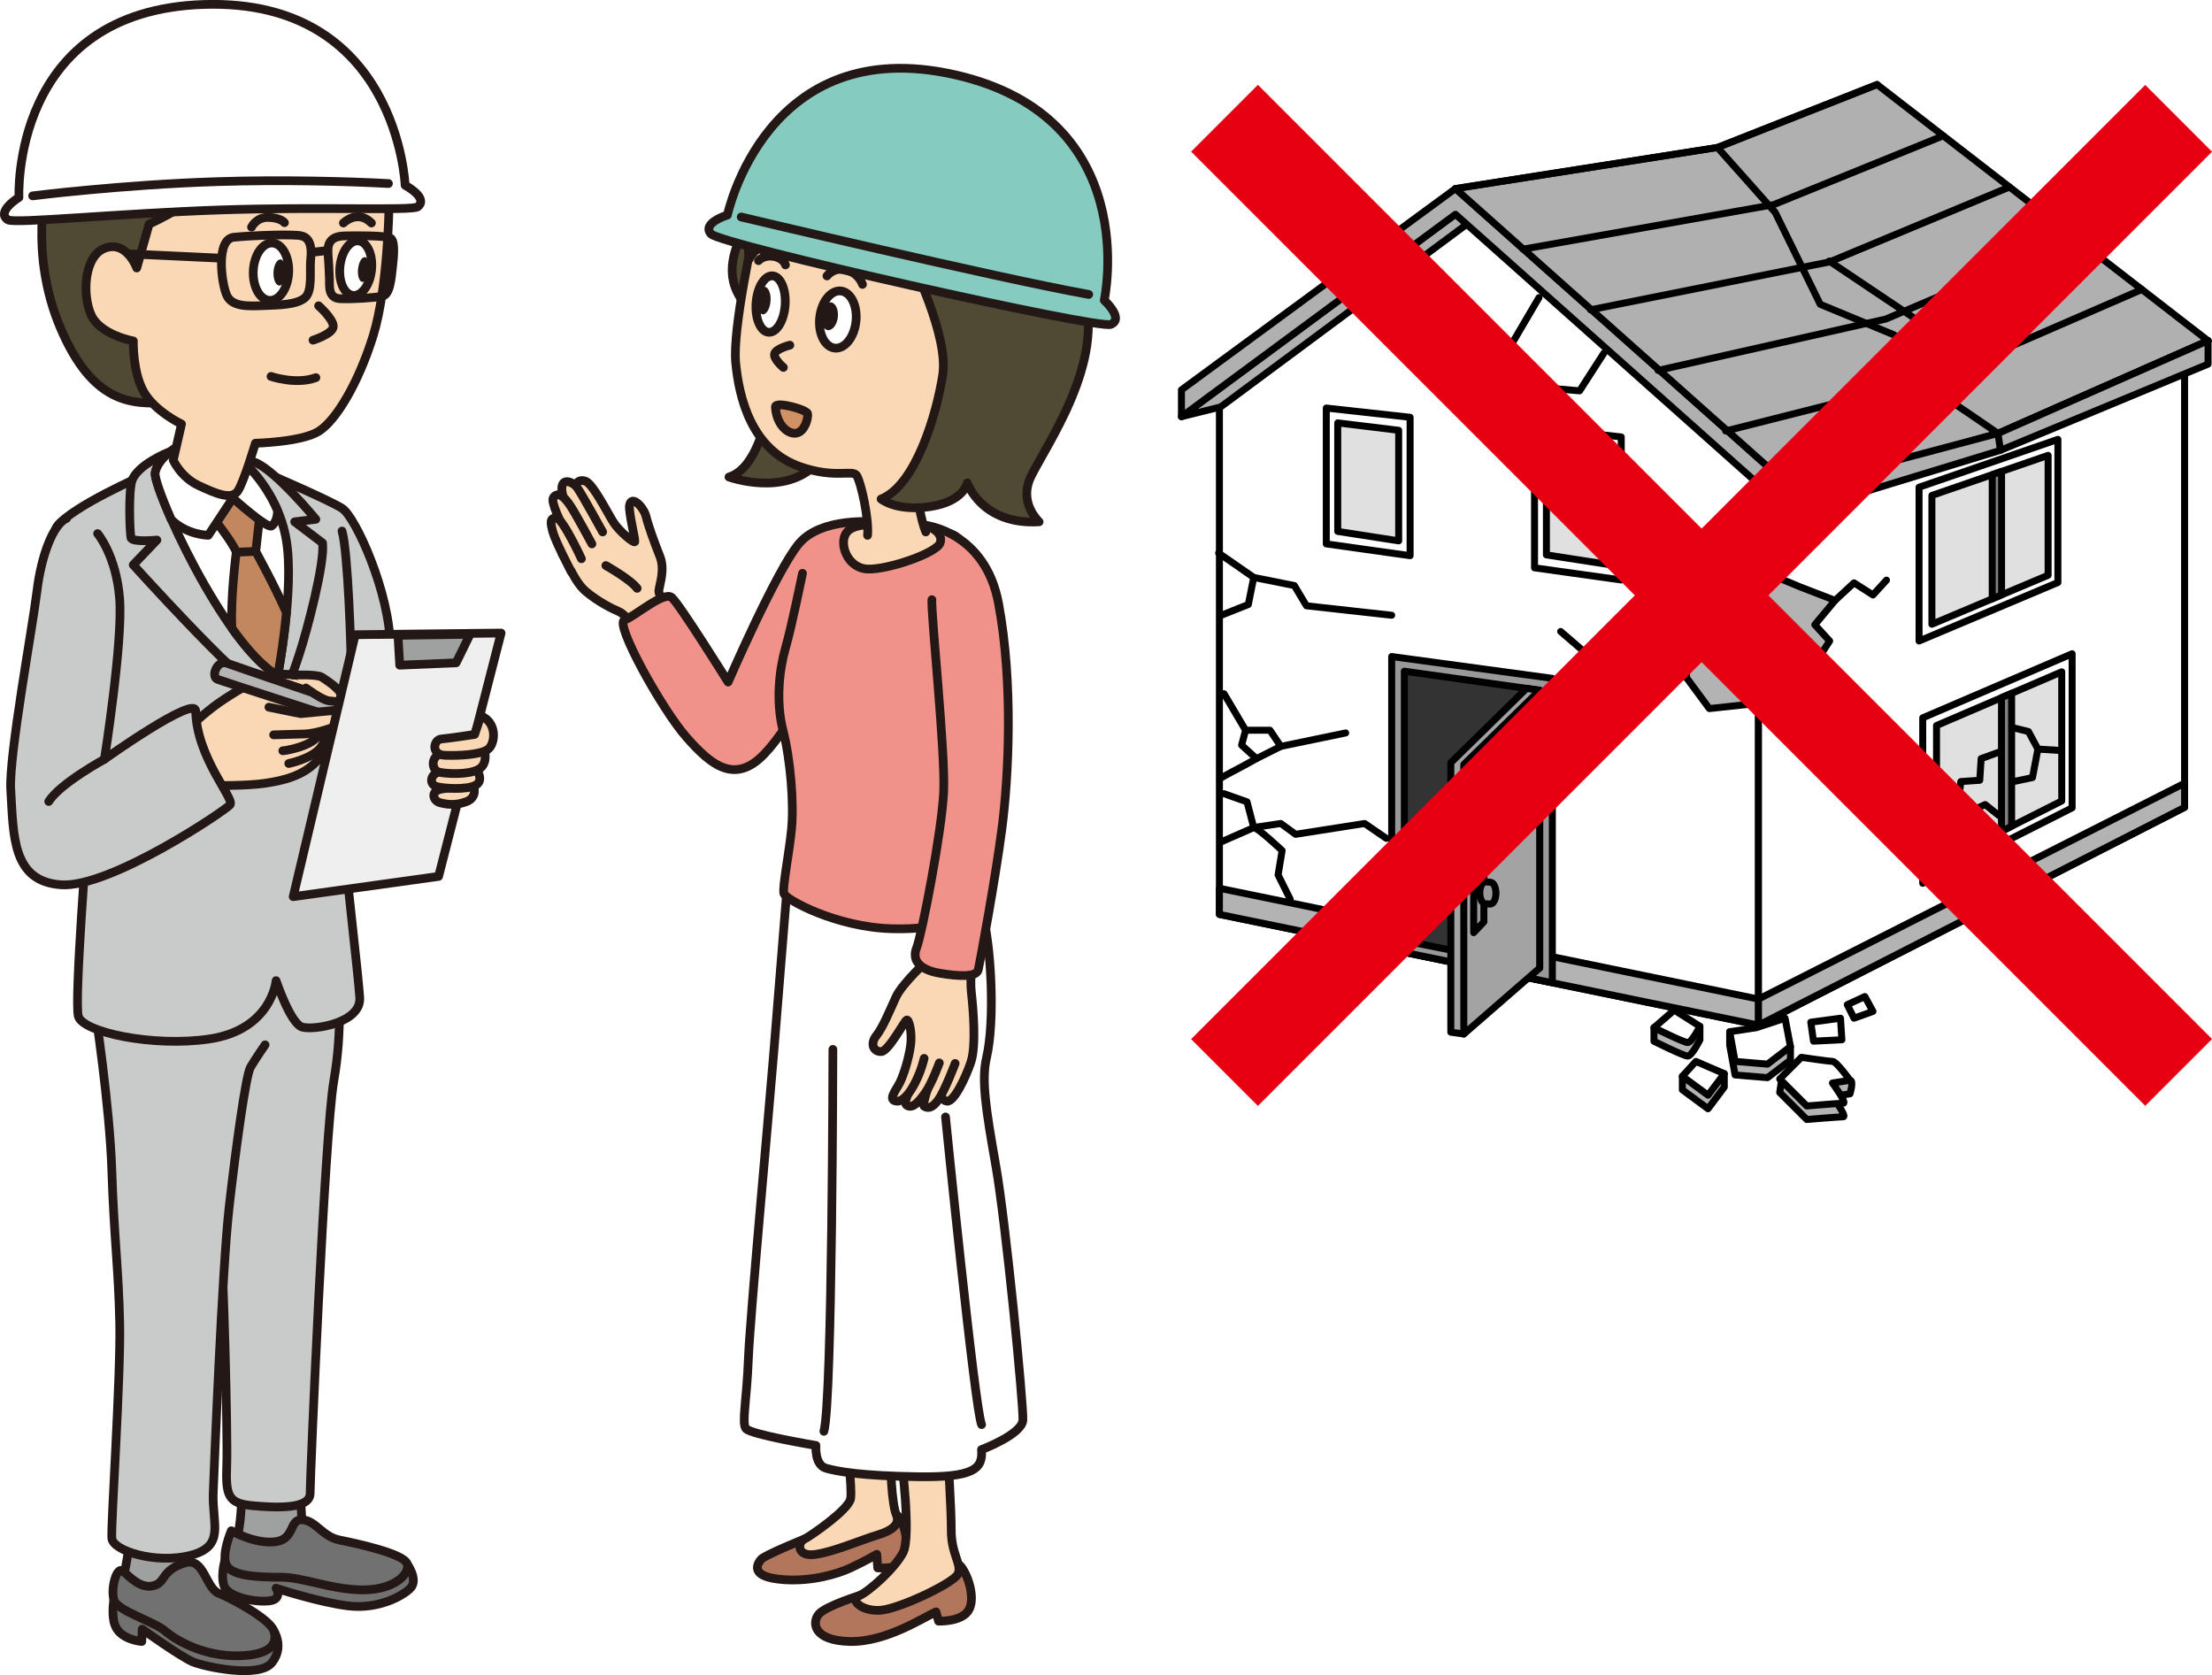 <?xml version="1.0" encoding="UTF-8"?>
<svg id="_レイヤー_1" data-name="レイヤー 1" xmlns="http://www.w3.org/2000/svg" viewBox="0 0 253.34 191.83">
  <defs>
    <style>
      .cls-1 {
        fill: #d09165;
      }

      .cls-1, .cls-2, .cls-3, .cls-4, .cls-5, .cls-6, .cls-7, .cls-8, .cls-9, .cls-10, .cls-11, .cls-12, .cls-13, .cls-14, .cls-15, .cls-16, .cls-17, .cls-18, .cls-19, .cls-20, .cls-21, .cls-22, .cls-23 {
        stroke-linecap: round;
        stroke-linejoin: round;
      }

      .cls-1, .cls-5, .cls-6, .cls-7, .cls-8, .cls-9, .cls-10, .cls-11, .cls-12, .cls-16, .cls-17, .cls-19, .cls-22, .cls-23 {
        stroke: #231815;
      }

      .cls-2 {
        fill: #333;
      }

      .cls-2, .cls-3, .cls-4, .cls-13, .cls-14, .cls-15, .cls-18, .cls-20, .cls-21 {
        stroke: #000;
        stroke-width: .8px;
      }

      .cls-3 {
        fill: #999;
      }

      .cls-4 {
        fill: #a3a3a3;
      }

      .cls-5 {
        fill: #b5b5b6;
      }

      .cls-6, .cls-15 {
        fill: none;
      }

      .cls-7 {
        fill: #9fa0a0;
      }

      .cls-8 {
        fill: #f0928a;
      }

      .cls-9 {
        fill: #c9caca;
      }

      .cls-24 {
        fill: #231815;
      }

      .cls-10, .cls-20 {
        fill: #fff;
      }

      .cls-11 {
        fill: #b2765d;
      }

      .cls-12 {
        fill: #85cbbf;
      }

      .cls-13 {
        fill: #b3b3b3;
      }

      .cls-14 {
        fill: #e0e0e0;
      }

      .cls-16 {
        fill: #c3875f;
      }

      .cls-17 {
        fill: #efefef;
      }

      .cls-18 {
        fill: gray;
      }

      .cls-19 {
        fill: #504934;
      }

      .cls-21 {
        fill: #b0b0b0;
      }

      .cls-22 {
        fill: #727171;
      }

      .cls-23 {
        fill: #fbd8b5;
      }

      .cls-25 {
        fill: #e60012;
      }
    </style>
  </defs>
  <g>
    <g>
      <polygon class="cls-21" points="166.69 24.54 135.31 47.72 140.95 46.32 169.89 25.31 166.69 24.54"/>
      <path class="cls-20" d="M201.4,54.39v63.02l-61.74-12.68v-58.02c.25-.18,28.82-21.39,28.82-21.39l32.92,29.08Z"/>
      <polygon class="cls-20" points="201.4 117.4 201.4 54.39 250.2 37.35 250.2 92.46 201.4 117.4"/>
      <polygon class="cls-21" points="166.69 21.6 205.24 55.92 205.24 58.87 166.69 24.54 135.31 47.72 135.31 44.65 166.69 21.6"/>
      <polyline class="cls-21" points="205.24 55.92 166.69 21.6 196.7 16.89 214.98 9.68 252.89 39.02 228.83 49.64 205.37 56.31"/>
      <polyline class="cls-15" points="252.89 39.02 228.83 49.64 205.37 56.31"/>
      <g>
        <polyline class="cls-15" points="166.69 21.6 196.7 16.89 214.98 9.68"/>
        <polyline class="cls-15" points="174.43 28.54 203.13 23.44 222.56 15.55"/>
        <polyline class="cls-15" points="182.16 35.48 209.55 29.99 230.14 21.42"/>
        <polyline class="cls-15" points="189.9 42.42 215.98 36.54 237.73 27.28"/>
        <polyline class="cls-15" points="197.64 49.36 222.41 43.09 245.31 33.15"/>
        <polyline class="cls-15" points="205.37 56.31 228.83 49.64 252.89 39.02"/>
      </g>
      <polygon class="cls-13" points="139.66 101.73 139.66 104.72 201.4 117.4 201.4 114.42 139.66 101.73"/>
      <polygon class="cls-13" points="201.4 114.42 201.4 117.4 201.4 117.4 250.2 92.46 250.2 89.7 201.4 114.42"/>
      <polygon class="cls-20" points="161.5 47.79 161.5 63.64 151.9 62.29 151.9 46.73 161.5 47.79"/>
      <polygon class="cls-14" points="160.19 49.28 160.19 61.94 153.21 60.86 153.21 48.43 160.19 49.28"/>
      <polygon class="cls-20" points="185.68 50.04 185.68 66.42 175.75 65.03 175.75 48.95 185.68 50.04"/>
      <polygon class="cls-14" points="184.32 51.58 184.32 64.66 177.11 63.55 177.11 50.71 184.32 51.58"/>
      <polygon class="cls-20" points="220.21 82.21 220.21 101.16 237.32 92.52 237.32 74.87 220.21 82.21"/>
      <polygon class="cls-14" points="221.79 83.09 221.79 98.96 236.13 91.73 236.13 76.94 221.79 83.09"/>
      <polygon class="cls-18" points="229.23 95.21 230.39 94.62 230.39 79.4 229.23 79.9 229.23 95.21"/>
      <polygon class="cls-20" points="219.79 55.8 219.79 73.41 235.69 66.71 235.69 50.32 219.79 55.8"/>
      <polygon class="cls-14" points="221.26 56.74 221.26 71.49 234.57 65.88 234.57 52.15 221.26 56.74"/>
      <polygon class="cls-18" points="228.17 68.58 229.24 68.13 229.24 53.99 228.17 54.36 228.17 68.58"/>
      <polygon class="cls-3" points="159.39 108.77 177.79 112.55 177.79 77.69 159.39 75.19 159.39 108.77"/>
      <polygon class="cls-2" points="160.84 76.87 160.84 107.74 176.34 110.86 176.34 79.05 160.84 76.87"/>
      <polygon class="cls-21" points="205.24 55.92 205.24 58.87 229.12 51.57 252.89 41.7 252.89 39.02 228.83 49.64 205.24 55.92"/>
    </g>
    <polyline class="cls-15" points="196.7 16.89 203.31 24.32 208.47 34.85 216.94 38.36"/>
    <line class="cls-15" x1="209.5" y1="29.9" x2="222.72" y2="38.77"/>
    <path class="cls-15" d="M221.48,44.76c.62.21,7.35,4.88,7.35,4.88l.28,1.94"/>
    <polygon class="cls-4" points="166.16 87.35 166.16 118.21 167.65 118.42 174.84 110.66 176.34 79.05 174.84 78.84 166.16 87.35"/>
    <polygon class="cls-4" points="167.65 87.55 167.65 118.42 176.34 110.86 176.34 79.05 167.65 87.55"/>
    <polygon class="cls-3" points="168.78 99.25 168.78 106.81 169.95 105.57 169.95 98.01 168.78 99.25"/>
    <path class="cls-3" d="M170.67,103.54c.35.02.65-.52.66-1.21s-.26-1.26-.61-1.29l-.58-.04c-.35-.02-.65.52-.66,1.21s.26,1.26.61,1.29l.58.04Z"/>
    <polyline class="cls-15" points="176.26 34.08 173.17 39.34 175.18 42.75 175.03 45.85"/>
    <polyline class="cls-15" points="183.7 40.43 180.91 44.76 177.35 44.45 171.46 48.32"/>
    <polyline class="cls-15" points="139.57 63.34 143.59 66.13 148.24 67.06 149.63 69.38 159.39 70.46"/>
    <polyline class="cls-15" points="143.59 66.13 142.97 69.23 139.88 70.46"/>
    <polyline class="cls-15" points="140.19 79.45 142.66 83.63 145.45 83.63 146.69 85.48 154.12 83.94"/>
    <polyline class="cls-15" points="142.66 83.63 142.2 85.33 143.9 86.88 146.69 85.48"/>
    <path class="cls-15" d="M143.9,86.88l-1.39.77s-3.25,1.7-2.79,1.55"/>
    <polyline class="cls-15" points="140.19 90.9 142.82 91.83 143.59 94.77 146.69 94.31 148.39 95.55 156.29 94.31 158.77 96.01"/>
    <path class="cls-15" d="M139.72,96.48l3.87-1.7c.46,0,3.25,2.63,3.25,2.63l-.46,2.79,1.39,2.79"/>
    <polygon class="cls-13" points="201.35 65.2 198.1 69.54 195.93 70.31 193.3 74.65 193.14 77.59 195.77 81.15 201.5 80.53 206.61 78.98 207.23 76.97 209.55 73.41 207.85 71.55 210.17 68.76 206.15 67.21 201.35 65.2"/>
    <polyline class="cls-15" points="178.74 72.32 183.23 76.19 189.89 76.66 193.14 77.59"/>
    <polyline class="cls-15" points="189.89 76.66 189.12 78.98 184.94 80.37"/>
    <polyline class="cls-15" points="210.17 68.76 212.34 66.75 214.51 68.14 216.06 66.44"/>
    <polyline class="cls-15" points="188.5 66.28 193.3 67.21 195.93 70.31"/>
    <line class="cls-15" x1="206.61" y1="78.98" x2="209.09" y2="80.99"/>
    <polyline class="cls-15" points="229.06 86.1 226.9 86.88 226.74 89.36 224.57 89.51 224.42 90.9 222.41 91.21"/>
    <polyline class="cls-15" points="224.42 90.9 225.66 92.92 227.36 92.14 228.91 93.38"/>
    <polyline class="cls-15" points="230.46 83.32 232.32 83.78 233.4 85.79 236.03 85.95"/>
    <polyline class="cls-15" points="233.4 85.79 232.78 89.05 230.61 89.51"/>
    <polygon class="cls-13" points="198.1 118.16 198.1 119.7 198.72 123.11 202.43 123.42 205.06 121.41 205.06 119.86 198.1 118.16"/>
    <path class="cls-13" d="M203.83,125.12l.23-1.55s7.35.15,7.82.15,0,1.55,0,1.55l-2.01.31s1.7,2.32,1.24,2.32-4.18.31-4.18.31l-3.1-3.1Z"/>
    <path class="cls-13" d="M189.43,119.24v-1.55l5.26-.15v1.55s-.93,1.86-1.39,1.86-3.87-1.7-3.87-1.7Z"/>
    <polygon class="cls-13" points="192.68 124.81 192.68 123.26 197.48 122.96 197.48 124.5 195.62 126.98 192.68 124.81"/>
    <polygon class="cls-20" points="201.19 117.69 198.1 118.16 198.72 121.56 202.43 121.87 205.06 119.86 204.44 116.61 201.19 117.69"/>
    <path class="cls-20" d="M203.83,123.57l2.48-2.48s3.1.46,3.56.46,2.01,2.17,2.01,2.17l-2.01.31s1.7,2.32,1.24,2.32-4.18.31-4.18.31l-3.1-3.1Z"/>
    <path class="cls-20" d="M189.43,117.69l2.32-2.01,2.94,1.86s-.93,1.86-1.39,1.86-3.87-1.7-3.87-1.7Z"/>
    <polygon class="cls-20" points="192.68 123.26 194.23 121.56 197.48 122.96 195.62 125.43 192.68 123.26"/>
    <polygon class="cls-20" points="207.39 117.07 207.7 119.24 210.95 119.08 210.79 116.61 207.39 117.07"/>
    <polygon class="cls-20" points="211.57 115.06 212.34 116.61 214.51 115.83 213.58 114.13 211.57 115.06"/>
  </g>
  <g>
    <rect class="cls-25" x="117.61" y="62.77" width="154.54" height="10.82" transform="translate(8.87 157.78) rotate(-45)"/>
    <rect class="cls-25" x="189.47" y="-9.09" width="10.82" height="154.54" transform="translate(8.87 157.77) rotate(-45)"/>
  </g>
  <g>
    <g>
      <path class="cls-7" d="M14.87,176.18s-.29,3-.87,4.84,3.19,2.52,5.71,2.32,3-1.26,2.23-2.81-1.06-4.45-1.06-4.45l-6,.1Z"/>
      <path class="cls-7" d="M27.75,171.05c-.1.29-.1,3.77-.68,5.23s4.06,2.32,6.19,1.45,1.35-1.16,1.35-2.42-.26-4.74-.26-4.74l-6.61.48Z"/>
      <path class="cls-22" d="M13.04,183.24s-.29,1.65.1,2.81c.59,1.77,3.1,1.94,3.1,1.94l.04-1.41s4.41,3.15,5.77,3.73c1.35.58,7.65,1.94,9.1.1,1.45-1.84.19-3.68.19-3.68l-14.9-3.77-3.39.29Z"/>
      <path class="cls-22" d="M25.91,178.21s-.68,1.84-.29,3.29,3.68,2.03,5.23,1.84.77-1.45.77-1.45c0,0,5.03,1.65,8.32,2.03,3.29.39,6.1-1.06,7.06-2.03s-.39-2.81-.39-2.81l-20.71-.87Z"/>
      <path class="cls-9" d="M38.75,112.82s.52,5.03-.52,10.97-2.71,45.42-2.71,47.23-3.74,1.68-6.58,1.42c-2.84-.26-3.1-1.16-2.97-4.65s-.39-23.48-.77-26.84-2.45-30.71-2.45-30.71l15.35-1.81.65,4.39Z"/>
      <path class="cls-9" d="M30.36,119.66s-1.16,1.68-1.68,2.58-1.68,9.29-2.45,16.13-1.68,29.16-1.81,32.65,1.42,6.06-2.58,7.1-8.9-.52-9.03-1.94,1.03-18.45.9-24.65c-.13-6.19-.65-9.81-.9-17.42s-1.94-18.58-1.94-18.58c0,0,2.45-4.26,6.97-5.29,4.52-1.03,12.65-1.29,12.65-1.29"/>
      <path class="cls-22" d="M25.04,182.47c-1.5-.6-1.65-4.16-3.87-3.48-2.75.84-2.13,2.23-3.58,2.61-1.45.39-2.71-.97-3.48-1.65s-1.45,2.03-1.06,3.29,4.55,2.42,5.9,3.58,4.55,2.9,8.42,2.81c3.87-.1,4.45-1.55,3.97-2.9s-4.84-3.68-6.29-4.26Z"/>
      <path class="cls-22" d="M26.49,175.31s2.71,1.55,5.03,1.26,1.55-2.61,3.1-2.52c1.55.1,2.32,1.94,4.26,2.32,1.94.39,7.35,1.55,7.74,2.71s-1.45,3-5.03,3-6.87-1.45-9.39-1.45-5.42-.1-6.19-1.26.48-4.06.48-4.06Z"/>
    </g>
    <path class="cls-9" d="M30.65,54.24s6.97,3,8.52,3.97c1.55.97,5.52,9.77,5.52,15.87s-9.97,8.13-9.97,8.13"/>
    <path class="cls-9" d="M39.17,60.82c.68,2.23,1.06,13.55,1.06,16.45s-.87,17.81-.68,20.71,1.45,13.35,1.65,16.26-5.23,3.77-6.58,3.39-3-5.32-3-5.32c0,0-.48,5.61-7.65,6.68-6.41.95-14.52-.77-15-2.61-.48-1.84,1.06-21.29,1.06-21.29,0,0-5.32-32.52-3.48-34.84,1.84-2.32,9.87-5.81,9.87-5.81,0,0,7.65-2.23,11.42-1.55"/>
    <path class="cls-9" d="M19.23,51.82s-3.45,1.39-4.1,3.19c-.44,1.23-.26,6.03-.13,6.58s2.97.26,2.97.26l-2.71,2.84s11.61,12.87,14.52,14.42c2.9,1.55,3.77-2.03,4.55-4.35.77-2.32,2.9-10.26,2.61-12.58l-3.19-2.42,2.42-.29s-4.45-5.42-6.87-6.48-10.06-1.16-10.06-1.16Z"/>
    <g>
      <g>
        <path class="cls-11" d="M98.75,182.63s-4.23,1.29-5,2.26-.58,3,3.58,3.1c4.16.1,8.52-2.81,9.87-3.39l.29,1.06s2.52.1,3.39-1.16.1-3.87-.77-5.03-3.29.48-3.29.48l-8.06,2.68Z"/>
        <path class="cls-11" d="M92.1,176.27s-4.55,1.84-4.94,2.32-1.45,2.03,2.61,2.32c3.2.23,6.16-.65,7.65-1.35,1.65-.77,3-1.55,3-1.55l.1,1.55s2.71.19,3.19-.87,0-4.55-1.06-5.23-6.39,2.03-6.39,2.03l-4.16.77Z"/>
        <path class="cls-23" d="M103.23,167.08s1.16,8.9.19,10.74-3.89,4.44-5.03,4.94.39,1.84,2.52,1.65c2.13-.19,8.32-3.1,8.81-4.16s-.77-2.23-.77-4.94-.39-8.52-.39-8.52l-5.32.29Z"/>
        <path class="cls-23" d="M96.94,164.95s.68,5.42.48,6.68-4.55,4.26-5.32,4.65-.87,2.03,1.26,1.74,5.23-1.65,7.16-2.23c1.62-.49,2.62-1.22,2.13-2.32s-.77-5.71-.58-7.94c.14-1.66-5.13-.58-5.13-.58Z"/>
      </g>
      <path class="cls-10" d="M90.16,101.47s-.87,10.84-1.55,19.16c-.68,8.32-2.71,30.29-2.9,35.03s-.77,7.26-.29,7.94,8.03,1.94,8.03,1.94c0,0-.19,2.23,1.16,2.61s4.06.87,10.45.97c6.39.1,7.55-.87,7.35-3.1,0,0,4.65-1.74,4.74-3.39s-1.94-22.55-3.1-29.13c-1.16-6.58-1.66-9.83-1.06-12.39.97-4.16.58-12.87-.58-16.94-.87-3.04-2.23-3.48-2.23-3.48l-20.03.77Z"/>
      <path class="cls-6" d="M95.39,120.18s-.05,40.35-1.03,43.74"/>
      <path class="cls-6" d="M108.29,127.92s3.35,33.42,4.13,35.23"/>
      <g>
        <path class="cls-23" d="M104.36,123.15l3.81.88s-.92,1.87.27,2.08c.79.14,2.11-2.58,2.75-4.45s.26-6.26.06-8,.19-3.61.19-3.61l-4.35-1.32"/>
        <path class="cls-23" d="M109.39,121.79s-1.16,3.1-1.94,4.19-1.29.9-1.61.71.97-3.61.97-3.61"/>
        <path class="cls-23" d="M107.58,121.73s-.84,2.32-1.61,3.42-1.48,1.87-2.13,1.42c-.37-.26.18-1.46.65-2.19s.71-2.26.71-2.26"/>
        <path class="cls-23" d="M105.84,121.21c-.52,2.19-1.94,4.97-3.1,4.9-1.16-.06-.13-1.23.32-2.13s1.03-2.77,1.23-4.26-.19-3.03-.45-2.9-2.06,3.55-2.9,3.61-1.35-.84-.58-1.81,1.55-2.9,2.26-4.45,3.81-4.39,3.81-4.39l3.58.87"/>
      </g>
      <g>
        <path class="cls-23" d="M76.62,70.08s-1.22-1.77-1.16-2.44.73-2.38.12-3.91-1.34-3.54-1.59-4.58-1.67-2.54-1.89-1.28c-.13.7.67,3.91.61,4.16s-1.77-1.16-2.44-2.2-2.35-4.42-3.21-4.72-1.18.38-1.24.87-1.3,3.42-1.3,3.42c0,0-.49,3.61-.06,4.16s1.28,3.06,2.69,4.22,2.87,1.89,3.73,2.26,2.08,2.14,2.08,2.14l3.67-2.08Z"/>
        <path class="cls-23" d="M69.02,60.92s-2.34-4.26-2.89-5.04-2.06-1.33-1.74.55,2.57,4.63,2.57,4.63"/>
        <path class="cls-23" d="M67.79,62.29s-1.74-3.25-2.43-4.31-1.42-1.74-1.97-1.01c-.37.49.83,2.84,1.42,4.03"/>
        <path class="cls-23" d="M66.59,63.99s-2.15-4.68-2.89-4.68-.67.55-.37,1.65,2.11,4.54,2.11,4.54"/>
        <path class="cls-6" d="M69.39,64.77s2.84,1.6,3.58,2.61"/>
      </g>
      <path class="cls-8" d="M100.42,59.79c-.41-.04-6.34-.57-8.9,2.45s-8.13,15.87-8.13,15.87c0,0-5.55-8.9-6.45-9.68s-4.26,2.19-5.42,2.58,4.26,10.19,7.1,13.42c2.84,3.23,5.55,5.42,8.9,1.94s7.23-11.48,7.23-11.48l9.42-6.32s1.81-8.26-3.74-8.77Z"/>
      <path class="cls-8" d="M91.91,65.66s-1.26,6.19-1.94,8.52-1.16,6.1-.29,9.48,1.26,8.42.97,11.32-1.06,6.68-.87,7.35,5.94,3.84,12.32,4.03c6.39.19,9.16-1.61,10.32-2.97s1.35-23.81,1.06-30.1c-.29-6.29-2.42-10.84-4.06-11.9s-8.32-.77-8.32-.77"/>
      <path class="cls-8" d="M105.94,60.15s6.87.68,8.42,8.94c1.71,9.13,1.16,19.9.39,25.81s-2.52,15.29-2.71,16.16-2.23.77-4.45.39c-2.23-.39-3.19-1.45-2.61-2.9s2.9-13.35,3.1-17.9-1.45-20.13-1.35-21.97"/>
      <path class="cls-23" d="M101.39,59.95c-1.64.16-3.68,0-4.45,1.06-.9,1.24.1,4.06,2.42,4.16,2.32.1,7.94-1.84,8.32-3,.42-1.25-1.35-2.71-6.29-2.23Z"/>
      <path class="cls-19" d="M86.68,25.31s-1.65.48-2.52,3.58c-.87,3.1.31,4.8,1.16,6s7.16-7.16,7.16-7.16l-5.81-2.42Z"/>
      <path class="cls-19" d="M87.75,47.76s-1.06,5.9-4.26,6.87c0,0,6.39,2.32,10.06-1.55,3.68-3.87-5.81-5.32-5.81-5.32Z"/>
      <path class="cls-23" d="M99.36,61.31c.19-1.84-.77-6.19-1.26-6.87s-2.42.39-6.39-.97c-5.68-1.94-7.06-7.94-7.45-11.9s2.13-15.19,2.13-15.19l22.55,4.74s3.48,9,1.45,14.61c-2.03,5.61-4.16,6.87-4.94,8.71s.1,5.32.58,6.48"/>
      <ellipse class="cls-10" cx="95.97" cy="36.6" rx="3.29" ry="2.09" transform="translate(49.38 128.14) rotate(-83.91)"/>
      <ellipse class="cls-24" cx="94.98" cy="36.21" rx="1.6" ry=".98" transform="translate(48.87 126.8) rotate(-83.89)"/>
      <ellipse class="cls-10" cx="88.25" cy="34.82" rx="3.24" ry="1.67" transform="translate(47.41 120.45) rotate(-86.03)"/>
      <ellipse class="cls-24" cx="87.47" cy="34.43" rx="1.58" ry=".78" transform="translate(46.92 119.23) rotate(-85.93)"/>
      <path class="cls-6" d="M94.71,31.6s.77-1.06,2.23-.68c1.45.39,1.84,1.65,1.84,1.65"/>
      <path class="cls-6" d="M86.87,29.85s.58-.68,1.74-.48,1.35.97,1.35.97"/>
      <path class="cls-6" d="M90.46,39.53s-1.55.39-1.74.97,1,1.58,1,1.58"/>
      <path class="cls-1" d="M88.81,46.6c-.03-.68,3.58.29,3.68.77s-.29,2.03-1.26,2.23-2.32-.97-2.42-3Z"/>
      <path class="cls-19" d="M104.39,29.95s4.26,8.52,3.58,12.97-3.1,12.68-7.06,14.23c0,0,1.74,1.45,5.61.87s4.26-2.71,4.26-2.71c0,0,1.65,4.84,8.23,4.45,0,0-2.13-1.94-1.16-4.65s8.13-12.1,6.58-20.23c-1.55-8.13-18.77-9.48-20.03-4.94Z"/>
      <path class="cls-6" d="M92.87,25.6s-5.9,1.65-7.06,4.06c0,0-.68-3.39,1.55-5.71"/>
      <g>
        <path class="cls-12" d="M127.24,37.14c1.53-.65-.77-2.75-.77-2.75,0,0,4.55-20.93-17.1-25.83-21.65-4.9-26.06,16.07-26.06,16.07,0,0-2.98.91-1.88,2.16,1.11,1.24,44.36,10.96,45.8,10.36Z"/>
        <path class="cls-6" d="M84.89,24.85s29.12,6.95,39.8,8.87"/>
      </g>
    </g>
    <path class="cls-10" d="M20.2,51.24s-2.13,1.26-2.42,2.9,7.75,19.61,14.03,23.23c0,0,1.94-9.97.97-15.58s-4.94-8.9-4.94-8.9l-7.65-1.65Z"/>
    <path class="cls-16" d="M29.29,63.15l.48-4.26-3-2.81-2.52,3s2.52,3.19,2.81,4.16c0,0-.69,5.36-.5,8.7,1.74,2.45,3.56,4.45,5.24,5.43,0,0,.64-3.32,1-7.21-1.32-3.03-3.52-7.02-3.52-7.02Z"/>
    <line class="cls-6" x1="27.07" y1="63.24" x2="29.29" y2="63.15"/>
    <path class="cls-10" d="M27.84,52.89l-7.65-1.65s-2.13,1.26-2.42,2.9c-.09.51.63,2.61,1.85,5.37,1.82,1.79,4.24,1.79,4.24,1.79l2.81-4.26s3.97,3.58,4.45,3.19c.46-.37.65-1,.67-1.74-1.52-3.58-3.96-5.62-3.96-5.62Z"/>
    <g>
      <path class="cls-19" d="M5.39,20.95s-2.13,8.03,1.55,16.65c3.68,8.61,8.13,8.71,12,8.52s7.94-24.29,7.94-24.29l-5.9-2.03-15.58,1.16Z"/>
      <path class="cls-23" d="M44.55,23.73s-.13,9.29-1.81,14.71c-1.68,5.42-4.26,9.74-6.26,10.97s-7.23,1.35-7.23,1.35c0,0-1.29,4.34-1.99,5.44s-2.46.37-4.52-.6c-2.06-.97-2.9-2.9-2.9-2.9l.95-4.14s-3.03-1.42-4.32-3.68-1.2-5.83-1.2-5.83c0,0-3.81-.68-4.84-3s-.81-6.81,1.65-7.65c2.45-.84,3.58,2.29,3.58,2.29l1.42-5.03s3.81-1.68,6.19-3.81c2.39-2.13,21.23-1.74,21.29,1.87Z"/>
      <g>
        <path class="cls-10" d="M47.83,23.69c1.32-1.01-1.43-2.47-1.43-2.47,0,0-.85-21.4-23.04-20.71C1.18,1.21,2.17,22.61,2.17,22.61c0,0-2.66,1.63-1.28,2.56.71.48,12.73-.74,24.47-1.13,11.05-.37,21.86.11,22.46-.35Z"/>
        <path class="cls-6" d="M3.74,22.43s10.16-1.28,21.19-1.63c7.24-.23,14.84-.04,19.56.22"/>
      </g>
      <ellipse class="cls-10" cx="31.04" cy="31.12" rx="3.29" ry="2.03" transform="translate(-1.47 60.7) rotate(-87.38)"/>
      <ellipse class="cls-24" cx="32.05" cy="31.21" rx="1.5" ry=".73" transform="translate(-.59 61.8) rotate(-87.38)"/>
      <ellipse class="cls-10" cx="40.74" cy="30.71" rx="3.14" ry="1.82" transform="translate(6.14 68.2) rotate(-84.3)"/>
      <ellipse class="cls-24" cx="41.64" cy="30.87" rx="1.43" ry=".65" transform="translate(6.66 69.11) rotate(-84.09)"/>
      <path class="cls-6" d="M26.79,27.17c2.12-.21,6.67-.37,7.67-.17.99.19,1.29,1.19,1.13,2.61s.27,3.77-.72,4.54-2.94.78-4.68.85-3.58.16-4.2-1.14-1.32-6.48.8-6.69Z"/>
      <path class="cls-6" d="M37.58,29.09c-.15-1.54.57-2.07,2.06-2.08,1.49-.02,4.43-.03,5.04.24s.4,2.18.29,3.19c-.17,1.58-.32,3.34-1.21,3.49-1.15.2-3.34.33-4.77.28s-1.24-1.43-1.26-2.21-.1-2.32-.16-2.9Z"/>
      <line class="cls-6" x1="35.78" y1="28.89" x2="37.52" y2="28.69"/>
      <path class="cls-6" d="M39.33,25.54s1.61-1.6,3.21,0"/>
      <path class="cls-6" d="M28.81,26.01s.53-1.16,1.96-1.11,1.81.6,1.81.6"/>
      <path class="cls-6" d="M36.49,35.02s1.74,1.55,1.68,2.39-2.32,1.55-2.32,1.55"/>
      <path class="cls-6" d="M31.04,43.11s2.84.98,5.14.14"/>
      <line class="cls-6" x1="14.87" y1="29.08" x2="25.13" y2="29.56"/>
    </g>
    <g>
      <path class="cls-23" d="M36.38,83.63s1.59,1.66,0,3.44-3.93,2.33-6.07,2.64-5.83.25-5.83.25l-2.35-7.06s1.73-1.65,3.63-2.88c1.9-1.23,4.6-2.88,6.56-2.82,1.96.06,2.88.43,3.93.74s1.1,3.56,1.1,3.56l-.98,2.15Z"/>
      <path class="cls-5" d="M39.2,82.46s-13.5-4.36-14.29-4.66-.06-2.27,1.1-1.84,13.8,4.72,13.8,4.72l1.41,1.47-2.02.31Z"/>
      <path class="cls-23" d="M33.07,87.44s2.54-.52,3.58-1.74.53-3.11.53-3.11l-2.33.55"/>
      <path class="cls-23" d="M32.39,85.98c.25,0,2.38-.36,3.48-1.16s1.3-2.24,1.3-2.24l-3.62-.31"/>
      <path class="cls-23" d="M30.8,80.99l3.63.74,5.15-.49s.31,1.49-.61,1.78c-.49.15-2.57,1-4.15,1.04-1.4.03-3.34.1-3.48.1"/>
      <path class="cls-23" d="M33.56,77.31s2.76-.12,3.31.25,1.96,1.23,2.27,2.09-.37.74-1.47.61c-.79-.09-2.64-1.47-2.64-1.47"/>
    </g>
    <polygon class="cls-17" points="40.68 72.69 33.58 102.69 50.23 100.37 57.39 72.5 40.68 72.69"/>
    <path class="cls-23" d="M54.23,89.98s.52,1.29-.77,1.81c-1.29.52-2.39.32-3.1.13s-1.16-1.29.19-1.55,3.68-.39,3.68-.39Z"/>
    <path class="cls-23" d="M54.49,87.98s1.03,1.35,0,1.94c-1.03.58-3.87.39-4.58.13s-.71-1.35.45-1.68,4.13-.39,4.13-.39Z"/>
    <path class="cls-23" d="M55.46,85.79s.52,1.68-.65,2.32c-1.16.65-3.68.52-4.52.32s-1.03-1.68.19-2.13,4.97-.52,4.97-.52Z"/>
    <path class="cls-23" d="M54.36,84.11s-2.9.45-3.81.52-1.23,1.81.39,1.87,4-.06,4.9-.65,1.16-3.1-.77-3.87l-.71,2.13Z"/>
    <polygon class="cls-7" points="45.58 72.76 45.78 76.18 52.24 75.91 53.84 72.64 45.58 72.76"/>
    <path class="cls-9" d="M7.62,59.37c-1.55.68-2.9,4.29-3.39,8.35s-3.23,18.9-3,22.71c.32,5.25.14,10.52,5.77,10.9,5.61.38,18.77-8.48,19.35-9.16s-3.81-5.32-3.94-10.74c-.04-1.88-10.45,5.52-10.45,5.52,0,0,2.13-13.45,1.74-18.39s-2.52-7.45-2.52-7.45"/>
    <path class="cls-6" d="M11.97,86.95s-5.1,2.77-6.39,4.84"/>
  </g>
</svg>